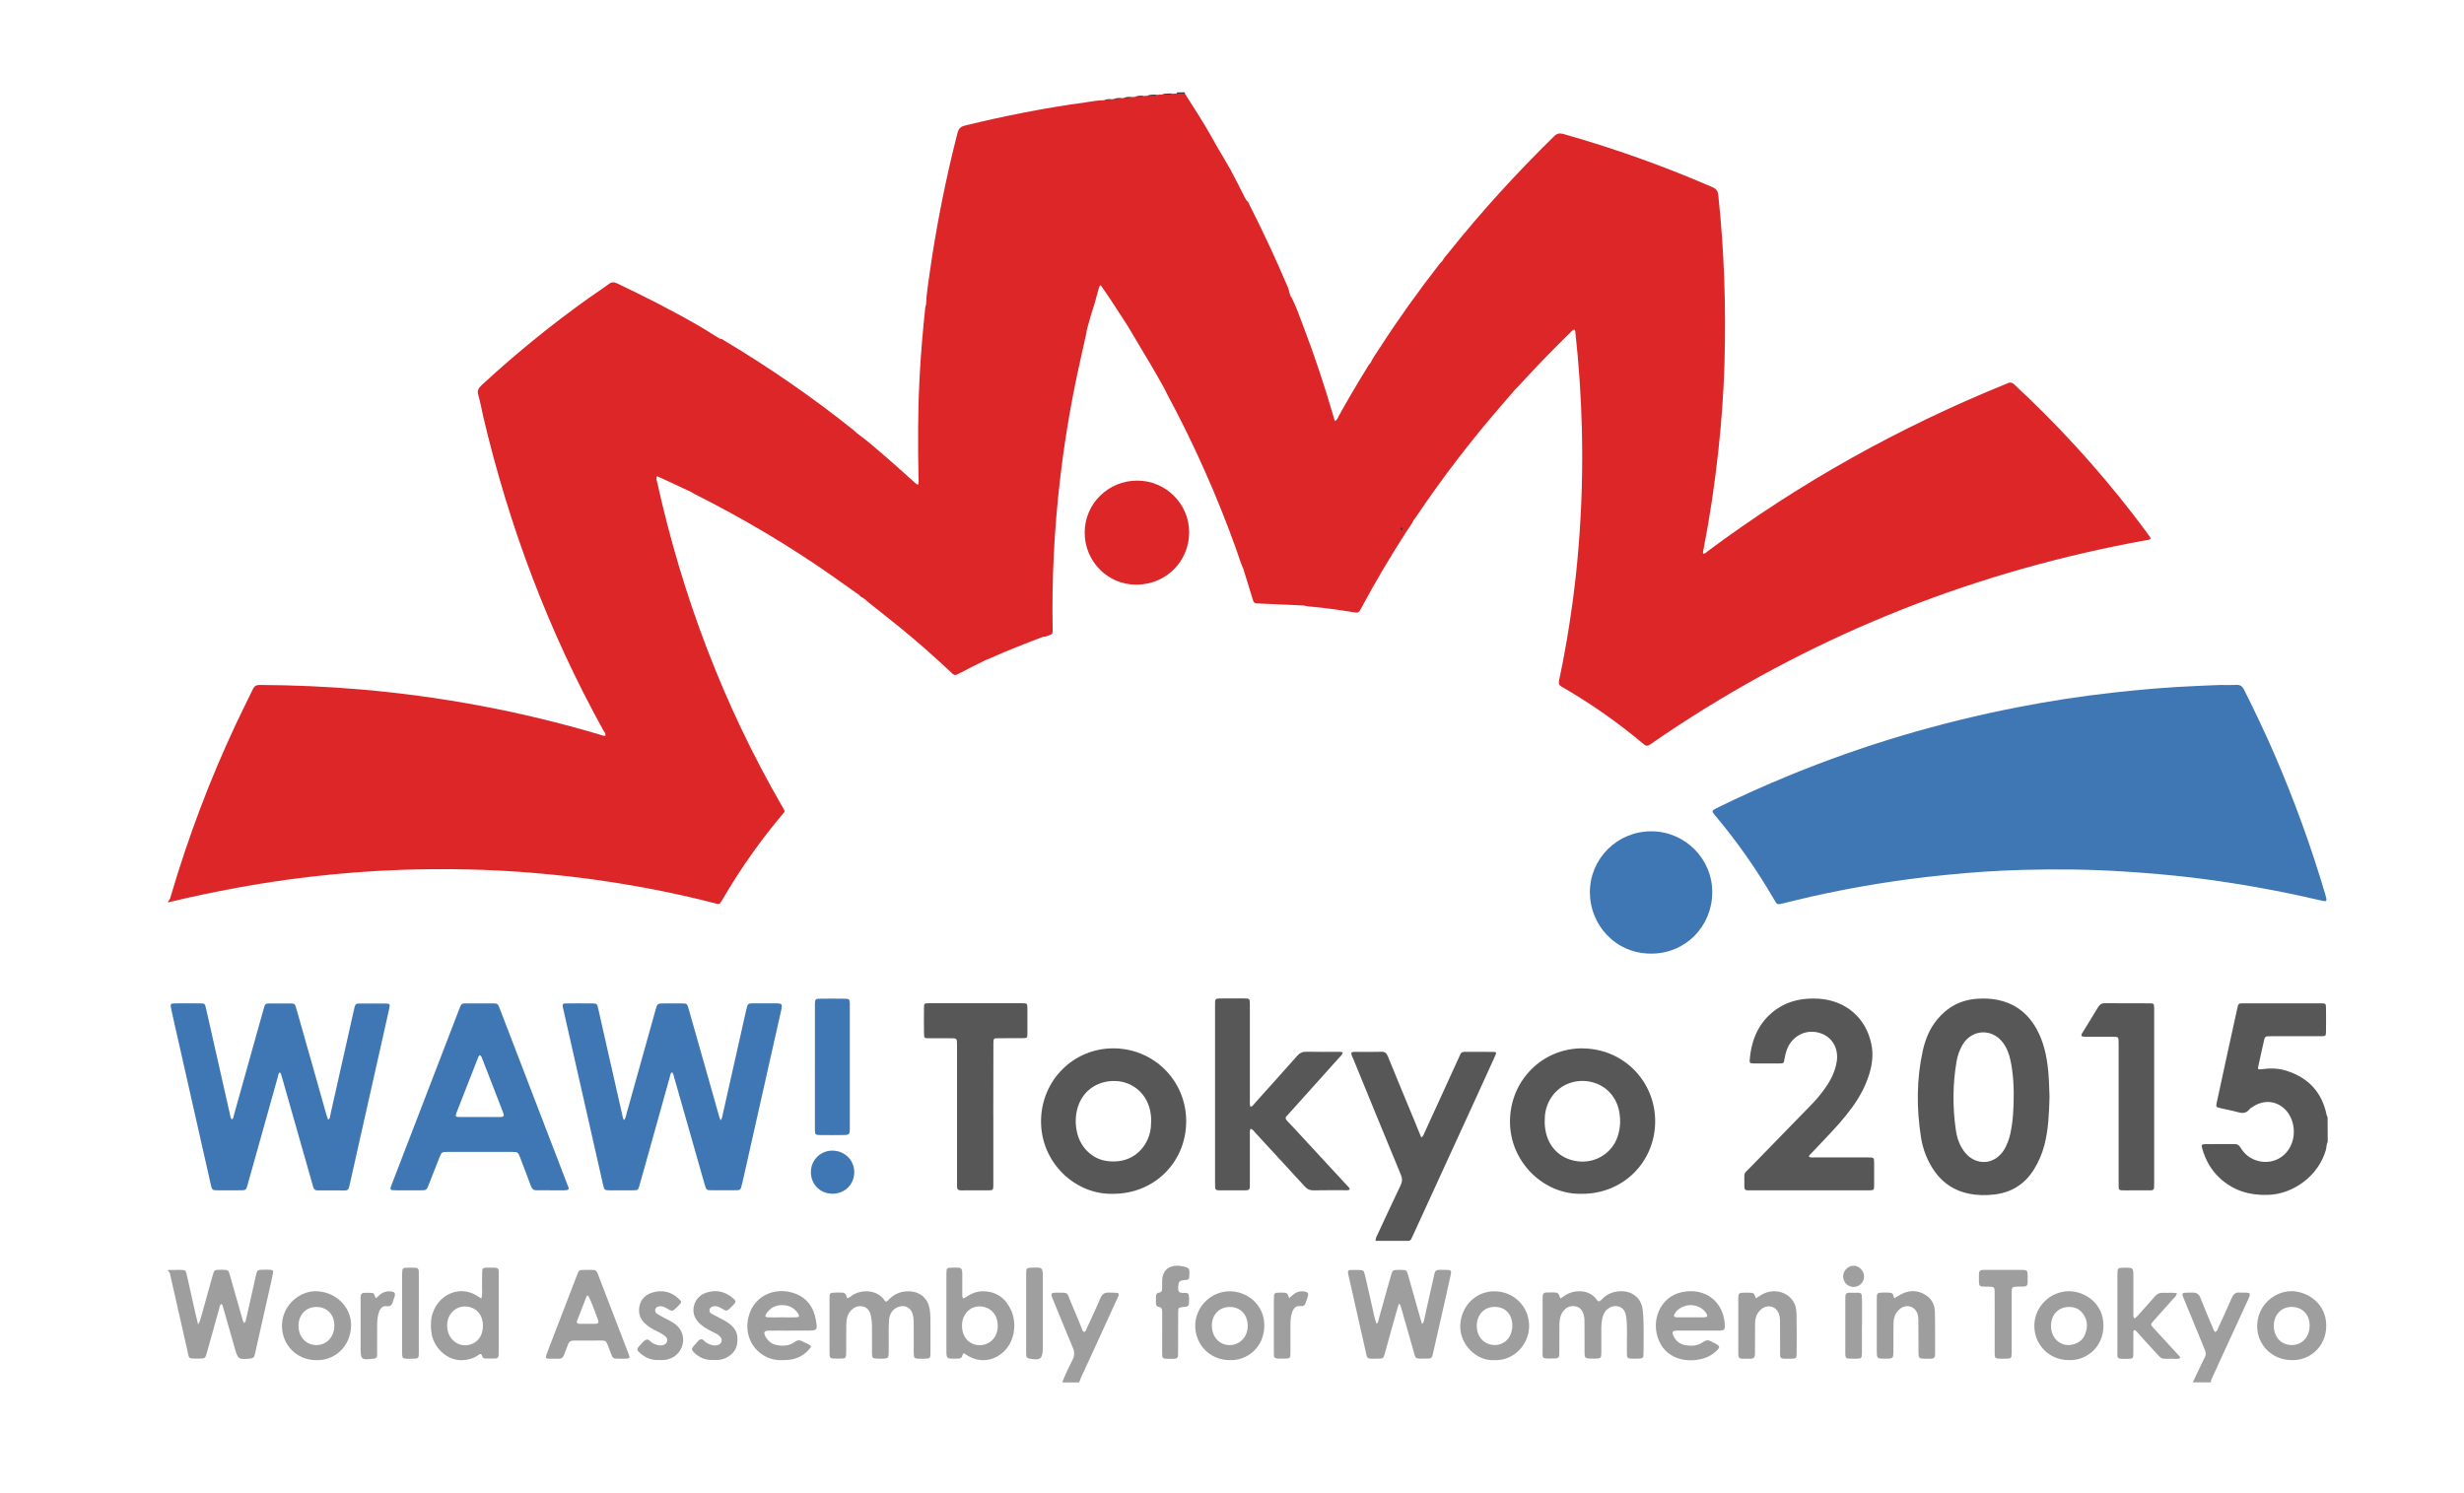 <svg xmlns="http://www.w3.org/2000/svg" width="66" height="40" viewBox="0 0 66 40"><path fill-rule="evenodd" clip-rule="evenodd" fill="#FFF" d="M0 0h66v40H0z"/><path fill-rule="evenodd" clip-rule="evenodd" fill="#575757" d="M62.35 30.587c-.037.067-.03.146-.05.218-.19.675-.85 1.183-1.55 1.205-.494.016-.932-.113-1.298-.456-.23-.215-.376-.48-.462-.78-.03-.107-.02-.123.096-.124.256-.002.512 0 .768-.002.074 0 .118.025.156.09.113.187.275.316.493.367.357.084.706-.086.86-.42.146-.314.084-.72-.145-.955-.232-.24-.563-.276-.853-.095-.043.026-.09.053-.12.09-.082.1-.178.105-.295.07-.154-.043-.312-.07-.47-.108-.125-.03-.127-.033-.1-.163l.3-1.383.245-1.117c.032-.145.033-.146.174-.146h2.062c.14 0 .142.003.143.145.002.2.003.4 0 .603-.002.13-.006.133-.14.133-.432.002-.863 0-1.295 0-.04 0-.08.003-.12.002-.063-.003-.087.034-.1.09-.053.24-.11.478-.16.72-.017.072-.002.084.08.073.22-.03.44-.032.655.034.6.184.973.576 1.098 1.197.004.02.017.035.025.052.003.22.003.44.003.66z"/><path fill-rule="evenodd" clip-rule="evenodd" fill="#9E9E9E" d="M4.5 34.022c.104 0 .21-.004.315-.003.153 0 .16.006.192.15l.22.983c.024.1.05.2.08.33.054-.086.064-.15.082-.21l.303-1.088c.046-.166.047-.166.213-.168h.06c.15.003.154.006.195.152.108.375.215.752.322 1.13.014.046.02.096.06.145.052-.05.05-.11.064-.166.083-.368.164-.736.248-1.104.036-.156.04-.157.2-.158.056 0 .11-.003.167 0 .094.007.106.022.088.112-.034.167-.072.334-.11.5-.118.53-.238 1.058-.357 1.586-.006.03-.015.06-.02.088-.013.065-.055.087-.118.093-.316.03-.33.024-.416-.28l-.31-1.086c-.01-.032-.013-.07-.05-.097-.05.04-.05.105-.066.16-.107.376-.21.754-.316 1.13-.048.172-.05.174-.226.174-.3.002-.248.013-.308-.248-.15-.65-.296-1.302-.443-1.953-.012-.054-.014-.11-.068-.146v-.028zM58.734 37.035c.108-.227.214-.454.326-.68.04-.077.02-.144-.01-.215l-.51-1.24c-.124-.3-.138-.265.18-.273.12-.004.182.04.224.152.097.252.205.5.31.75.02.052.034.106.078.153.062-.018.07-.078.09-.123.12-.26.242-.52.355-.783.045-.107.105-.165.226-.148.03.003.06 0 .09 0 .196 0 .203.012.12.195l-.208.452c-.243.53-.486 1.06-.73 1.588-.023.055-.054.107-.058.17h-.483zM28.453 37.035c.078-.207.173-.406.274-.603.057-.112.06-.212.01-.328-.18-.425-.353-.854-.528-1.28-.077-.184-.07-.194.124-.195.29 0 .24-.01.338.223.1.235.195.473.295.708.02.045.02.102.076.123.045-.018.05-.06.067-.096.124-.27.25-.537.366-.81.046-.106.106-.153.227-.15.34.006.3-.01.174.27-.3.664-.606 1.324-.91 1.985-.023.05-.042.103-.062.153h-.452z"/><path fill-rule="evenodd" clip-rule="evenodd" fill="#3A3A3A" d="M31.52 2.503c.006-.01.008-.018.006-.028h.21c0 .01 0 .02.002.03-.073.08-.145.085-.217-.002z"/><path fill-rule="evenodd" clip-rule="evenodd" fill="#3E77B3" d="M59.506 18.35c.13 0 .262.006.392-.002.105-.007.163.034.21.127.287.57.56 1.146.814 1.73.527 1.218.98 2.464 1.357 3.736.065.223.063.225-.165.17-1.105-.258-2.222-.458-3.35-.596-.61-.074-1.227-.126-1.843-.166-.907-.06-1.816-.07-2.725-.046-.697.018-1.393.066-2.088.137-1.216.12-2.42.315-3.61.583-.25.057-.498.12-.747.18-.147.034-.148.035-.226-.098-.464-.802-.993-1.558-1.59-2.266-.09-.108-.088-.122.038-.186.647-.32 1.31-.615 1.978-.89 1.977-.81 4.014-1.413 6.11-1.82.833-.162 1.67-.292 2.514-.386.77-.086 1.538-.152 2.31-.183.208-.007.413-.02.62-.025zM19.302 30.01c.044-.052.044-.1.054-.142l.624-2.777.01-.043c.04-.168.04-.168.207-.17h.527c.242 0 .243 0 .188.243l-.354 1.572-.67 2.98-.016.06c-.037.15-.038.152-.19.153h-.603c-.157 0-.16-.003-.205-.16l-.487-1.71-.326-1.144c-.014-.047-.02-.098-.055-.146-.056.024-.052.08-.064.123-.223.793-.444 1.586-.665 2.38-.05.173-.097.348-.147.52-.038.133-.04.136-.174.138-.21.002-.422.002-.633 0-.13-.002-.137-.006-.168-.142l-.406-1.792c-.22-.964-.437-1.928-.655-2.893-.005-.024-.013-.05-.017-.073-.014-.094-.008-.105.09-.106.227-.003.453-.002.68 0 .142 0 .145.003.178.145l.255 1.13.39 1.72c.01.043.01.09.05.13.043-.063.05-.134.07-.2l.77-2.755c.048-.17.05-.17.225-.17.156-.002.31-.002.467 0 .15 0 .152 0 .195.15l.633 2.23.188.667c.008.025.02.047.034.085zM7.498 28.724c-.05.04-.047.094-.06.14-.263.934-.522 1.866-.785 2.8-.07.246-.035.22-.29.223h-.527c-.15 0-.155-.005-.19-.154l-.474-2.1-.564-2.498c-.01-.044-.02-.088-.028-.133-.018-.104-.01-.12.09-.122.235-.003.47-.003.707 0 .105.002.113.01.142.137l.275 1.22.365 1.614c.01.045.014.09.045.134.055-.016.05-.07.06-.107l.58-2.073c.073-.262.145-.522.22-.783.038-.137.04-.14.187-.14.166 0 .332-.002.497 0 .15 0 .15.002.194.152.178.622.354 1.245.53 1.868l.27.957c.013.042.03.084.045.134.063-.03.054-.09.063-.132.207-.915.41-1.83.617-2.747.058-.256.03-.23.292-.23.18 0 .36-.002.542 0 .15 0 .154.008.12.157-.106.48-.215.96-.323 1.44-.24 1.077-.483 2.154-.726 3.23-.007.036-.017.07-.025.104-.013.053-.048.076-.1.076-.25-.002-.5-.002-.75-.002-.08 0-.098-.058-.115-.117l-.21-.738-.627-2.202c-.01-.034-.013-.07-.05-.104z"/><path fill-rule="evenodd" clip-rule="evenodd" fill="#575757" d="M48.458 30.993c.062.022.116.013.17.013h1.402c.17 0 .17.002.17.164 0 .2.002.4 0 .603-.002.105-.01.11-.112.114-.03.002-.06 0-.09 0h-3.074c-.196 0-.203.026-.2-.192.003-.32-.036-.22.18-.443.542-.56 1.087-1.115 1.63-1.674.132-.137.253-.285.362-.44.15-.213.26-.44.303-.7.05-.322-.095-.612-.372-.734-.307-.136-.652-.05-.853.213-.1.13-.147.283-.173.444-.02.124-.02.127-.136.128-.23.002-.462.002-.692 0-.1-.002-.113-.015-.105-.104.048-.55.248-1.02.717-1.35.34-.236.726-.305 1.132-.28.723.045 1.27.517 1.41 1.224.056.27.022.54-.06.803-.1.32-.257.61-.453.88-.216.3-.463.568-.717.834l-.383.405c-.023.022-.056.04-.06.093zM35.968 28.195c-.02.07-.07.107-.108.15l-1.348 1.502-.03.033c-.06.05-.057.094-.002.15.116.118.227.242.34.363l1.257 1.36c.03.03.065.06.08.112-.044.028-.09.02-.132.02-.28 0-.562-.003-.844.003-.098.002-.166-.03-.232-.104-.44-.482-.883-.96-1.325-1.44-.036-.04-.064-.088-.126-.107-.03.06-.02.114-.02.167v1.266c0 .04-.002.08 0 .12.002.07-.033.097-.102.097-.246-.002-.492-.002-.738 0-.063 0-.092-.028-.09-.09l-.002-.122v-4.713c0-.22-.018-.215.212-.215h.557c.158 0 .162.004.163.16v2.574c0 .055-.01.11.018.17.06-.014.085-.065.12-.104.376-.417.752-.835 1.125-1.257.073-.084.148-.118.26-.115.275.007.55.002.827.002.04.002.087-.007.14.018z"/><path fill-rule="evenodd" clip-rule="evenodd" fill="#3E77B3" d="M44.23 22.27c.904 0 1.642.738 1.634 1.642-.008.91-.72 1.64-1.644 1.635-.967-.005-1.635-.786-1.634-1.645.002-.905.737-1.634 1.644-1.632z"/><path fill-rule="evenodd" clip-rule="evenodd" fill="#575757" d="M36.846 33.242c0-.08.03-.12.05-.166.205-.44.41-.884.62-1.322.047-.1.05-.182.007-.284-.428-1.033-.852-2.07-1.275-3.104-.022-.054-.062-.105-.047-.176.08-.02.16-.01.238-.01.186-.003.37.002.557-.004.095-.003.142.03.178.12.232.572.47 1.142.706 1.712l.19.464c.062-.04.072-.097.094-.144.3-.652.597-1.306.895-1.958.016-.037.034-.072.05-.11.02-.06.06-.083.126-.083.25.003.502 0 .753.002.098 0 .103.012.06.107-.16.356-.324.712-.486 1.068-.57 1.24-1.138 2.48-1.706 3.722l-.052.11c-.016.034-.042.055-.08.055h-.88zM26.607 29.844v1.928c-.006.106-.01.113-.113.115-.25.002-.502-.002-.753.002-.078 0-.11-.033-.106-.108v-.135-3.615c0-.237.003-.216-.21-.217h-.527c-.146 0-.147-.002-.148-.14-.003-.22-.003-.44 0-.662 0-.133.002-.136.134-.136.497-.002.994 0 1.49 0 .333 0 .664-.002.996 0 .147 0 .148.002.15.152v.66c-.002.117-.007.122-.12.123-.217.003-.433 0-.648.002-.14 0-.143.003-.143.146-.003.63-.003 1.256-.003 1.884z"/><path fill-rule="evenodd" clip-rule="evenodd" fill="#DD2628" d="M29.054 14.26c.003-.768.633-1.387 1.41-1.385.766 0 1.393.627 1.388 1.393-.005.754-.594 1.385-1.406 1.395-.773.008-1.396-.626-1.392-1.402z"/><path fill-rule="evenodd" clip-rule="evenodd" fill="#DD2628" d="M57.515 14.28c-.96-1.3-2.022-2.508-3.187-3.627-.12-.115-.245-.224-.36-.342-.067-.068-.13-.083-.212-.034-.008.005-.02.007-.027.01-2.85 1.156-5.512 2.64-7.98 4.474-.037.028-.068.074-.126.07-.017-.04 0-.08.008-.118.17-.872.3-1.75.396-2.633.085-.785.143-1.57.165-2.36.042-1.5-.006-3-.167-4.496-.012-.11-.052-.164-.152-.208-1.3-.565-2.63-1.04-3.995-1.426-.105-.03-.173-.015-.252.062-.998.978-1.94 2.008-2.812 3.1-.062.077-.133.15-.18.24-.024.024-.05.048-.072.076-.562.72-1.094 1.462-1.59 2.23-.092.142-.194.28-.268.434-.044.036-.065.088-.095.135-.262.422-.513.85-.754 1.285-.024.044-.036.103-.102.125-.016-.05-.03-.092-.04-.136-.232-.8-.495-1.59-.79-2.368-.102-.267-.194-.538-.322-.794-.068-.08-.063-.186-.102-.277-.318-.746-.658-1.482-1.026-2.206-.022-.043-.033-.096-.08-.122-.02-.03-.038-.06-.053-.09-.124-.243-.244-.488-.374-.728-.11-.2-.23-.393-.345-.59-.118-.205-.23-.415-.353-.617-.172-.283-.353-.562-.53-.842l-.216-.002c-.027 0-.056.002-.084.004-.103.036-.21-.008-.313.026-.037-.008-.073-.004-.11.005-.09.034-.188-.008-.28.025l-.08.005c-.082.033-.17-.007-.252.025l-.08.005c-.07.032-.15-.007-.22.025-.016 0-.034.003-.05.004-.07.034-.15-.006-.22.026-.018 0-.035.003-.052.004-.062.03-.132-.003-.194.025-.17 0-.34.035-.507.058-1.09.148-2.167.362-3.234.622-.12.03-.17.085-.2.202-.314 1.226-.56 2.464-.74 3.717-.04.294-.09.586-.102.882-.005.024-.016.047-.02.072-.064.608-.117 1.218-.15 1.83-.05.92-.05 1.844-.03 2.767 0 .048.012.1-.014.153-.056-.02-.087-.06-.123-.092-.23-.202-.454-.41-.686-.61-.273-.235-.543-.475-.835-.687-.022-.02-.042-.043-.065-.062-1.104-.882-2.263-1.686-3.476-2.41-.033-.02-.063-.052-.107-.045-.19-.108-.37-.232-.557-.34-.717-.415-1.455-.79-2.204-1.146-.086-.042-.15-.047-.23.014-.177.133-.363.253-.543.38-1.004.715-1.957 1.493-2.862 2.328-.086.08-.127.148-.09.27.056.188.087.382.132.573.694 2.948 1.75 5.757 3.22 8.41.023.04.062.078.052.14-.063.01-.118-.022-.173-.038-1.06-.313-2.133-.572-3.22-.774-1.04-.193-2.09-.336-3.145-.427-.906-.078-1.813-.118-2.722-.122-.095 0-.145.033-.184.116-.152.317-.312.63-.46.948-.694 1.48-1.268 3.005-1.73 4.57-.017.06-.026.12-.078.16v.03c1.236-.295 2.483-.528 3.746-.678.833-.098 1.668-.165 2.506-.193 1.18-.04 2.36-.016 3.537.083.656.055 1.31.128 1.96.227.972.146 1.937.338 2.89.584.13.035.132.033.2-.083.257-.443.535-.874.833-1.29.24-.336.492-.66.757-.977.104-.125.103-.093.02-.244l-.01-.013c-1.57-2.72-2.668-5.625-3.344-8.69-.01-.044-.03-.087 0-.142l.218.098.695.324c.033.02.066.043.102.06 1.288.647 2.524 1.38 3.705 2.208.238.167.474.336.71.504.035.02.075.033.094.073l.028.017.114.097c.302.242.607.48.906.724.45.37.886.756 1.31 1.156.047.045.086.09.167.046.252-.134.51-.258.765-.387.042-.017.085-.03.125-.05.462-.208.935-.39 1.41-.57.04.01.078-.012.115-.024.135-.044.136-.044.133-.19-.024-1.33.043-2.657.196-3.98.117-1.016.285-2.024.504-3.025l.195-.88c.017-.04.01-.084.022-.128.054-.183.098-.368.16-.55.06-.174.1-.355.152-.533.01-.036.015-.076.058-.108.254.357.48.722.716 1.08.217.365.436.73.652 1.096.11.185.214.373.32.56.032.062.06.125.094.187.72 1.34 1.337 2.726 1.85 4.158.06.17.108.344.185.507l.265.86c.015.048.04.075.094.077.424.018.85.038 1.274.058.03.007.058.017.087.02.41.035.816.09 1.222.157.15.024.15.022.227-.12.366-.684.762-1.35 1.18-2.003.074-.115.158-.22.217-.344.027-.036.056-.07.08-.108.705-1.047 1.473-2.045 2.3-2.997.112-.127.223-.258.333-.387.06-.06.12-.12.177-.184.418-.457.847-.9 1.29-1.33.04-.037.07-.085.12-.097.03.02.026.04.03.06.097.873.155 1.75.176 2.627.025 1.05-.004 2.098-.09 3.145-.04.49-.093.98-.158 1.467-.096.707-.215 1.41-.364 2.106-.016.075-.004.118.065.158.78.45 1.517.965 2.205 1.546.062.052.105.05.17.006.247-.17.496-.34.75-.506 3.84-2.51 8.026-4.15 12.54-4.967.04-.008.088-.005.118-.045-.02-.055-.06-.095-.093-.14z"/><path fill-rule="evenodd" clip-rule="evenodd" fill="#575757" d="M55.755 27.757c-.013-.054.02-.082.04-.115.134-.22.27-.435.4-.655.046-.077.098-.113.19-.112.393.005.784 0 1.176.003.133 0 .138.005.14.134.002.236 0 .473 0 .708v3.947c0 .25.01.22-.218.22-.176.003-.352.002-.527.002-.223-.002-.207.014-.207-.202v-.753-2.877-.12c-.002-.16-.003-.162-.158-.163-.23-.002-.462 0-.692 0-.05-.003-.1.004-.143-.018z"/><path fill-rule="evenodd" clip-rule="evenodd" fill="#9E9E9E" d="M37.466 34.927l-.215.76c-.053.193-.105.387-.16.58-.036.12-.046.13-.167.13-.345.002-.29.036-.362-.275-.146-.64-.29-1.282-.434-1.924-.005-.024-.013-.05-.017-.073-.013-.086-.004-.1.08-.104.06-.003.12 0 .18 0 .153.002.16.005.193.15.06.26.117.52.178.778.04.17.066.343.127.512.058-.035.052-.092.065-.137.106-.377.21-.755.317-1.13.048-.174.05-.174.223-.175h.045c.155.003.157.002.2.147.106.376.212.753.32 1.13.014.053.03.104.052.175.053-.05.053-.1.062-.145l.247-1.102c.007-.034.018-.068.023-.103.013-.07.054-.104.126-.103.074.002.15-.003.225.002.09.005.106.023.088.113-.046.22-.096.44-.146.66-.105.472-.213.94-.32 1.41-.008.04-.02.08-.028.118-.013.044-.04.07-.086.072l-.03.002c-.393 0-.317.042-.412-.282-.106-.366-.21-.733-.314-1.1-.007-.025-.007-.06-.062-.085z"/><path fill-rule="evenodd" clip-rule="evenodd" fill="#3E77B3" d="M21.828 28.585V26.99v-.12c.008-.098.02-.114.118-.115.23-.004.46-.004.692 0 .106 0 .12.02.125.124.002.034 0 .07 0 .104v3.204c0 .22 0 .22-.225.22-.186.002-.37.003-.556 0-.145 0-.154-.01-.154-.153v-1.67z"/><path fill-rule="evenodd" clip-rule="evenodd" fill="#9E9E9E" d="M22.693 34.78c.063-.016.097-.056.14-.083.252-.162.648-.148.843.117.054.074.064.072.135-.003.162-.167.357-.233.586-.216.262.02.458.2.503.46.026.154.023.31.023.465v.722c0 .145-.01.153-.154.156-.056 0-.11.002-.167 0-.11-.006-.122-.018-.126-.123-.004-.096 0-.19 0-.286l-.002-.56c0-.08-.008-.16-.032-.237-.052-.166-.205-.242-.37-.184-.167.058-.243.187-.258.354-.01.114-.008.23-.01.346 0 .18.003.362 0 .543-.002.125-.02.14-.14.145-.05.002-.1 0-.15 0-.145-.003-.155-.012-.157-.153-.002-.235-.002-.472 0-.708 0-.096-.01-.19-.03-.284-.024-.12-.08-.218-.208-.25-.13-.033-.236.013-.326.106-.1.105-.122.24-.124.376-.004.236-.002.472-.003.708 0 .203 0 .204-.197.204-.263 0-.25.015-.25-.24V34.8c0-.164.008-.17.17-.173h.09c.16 0 .16 0 .213.15zM41.794 34.787l.124-.082c.253-.17.663-.165.852.114.047.067.083.045.13-.004.148-.16.334-.23.553-.224.308.013.518.208.55.513.038.386.02.77.02 1.158 0 .113-.02.133-.132.134-.365.004-.306.023-.313-.298-.007-.28.022-.563-.023-.842-.017-.1-.052-.184-.144-.234-.114-.063-.27-.035-.374.066-.066.065-.1.147-.12.238-.032.153-.024.31-.024.465 0 .155.002.31 0 .466-.004.123-.017.133-.144.138-.055.002-.11.002-.165 0-.12-.006-.137-.02-.14-.145-.002-.267 0-.532-.002-.798 0-.075 0-.15-.02-.225-.032-.12-.1-.212-.228-.233-.134-.022-.248.027-.328.14-.072.1-.095.22-.096.342 0 .23 0 .46-.002.69 0 .04 0 .08-.002.12 0 .066-.032.105-.1.105h-.016c-.393.006-.326.025-.33-.296-.002-.422 0-.844 0-1.265 0-.04 0-.08.003-.12.004-.055.035-.082.088-.085l.165-.003c.162.003.162.004.22.16zM58.308 34.64c-.005.075-.054.107-.09.147-.176.198-.354.395-.53.594-.092.102-.09.103.006.206.218.235.435.472.65.708.02.02.048.04.053.084-.06.04-.132.02-.197.02-.36-.004-.252.05-.522-.236-.145-.152-.283-.312-.425-.468-.023-.025-.043-.056-.082-.063-.04.022-.026.06-.027.093 0 .18 0 .36-.002.542 0 .118-.014.133-.13.134-.344.004-.295.017-.296-.284-.002-.627 0-1.254 0-1.882v-.104c.003-.16.01-.167.173-.17.255-.003.255-.003.255.253v.948c.002.05-.012.1.023.157.07-.03.11-.095.16-.147.13-.146.262-.29.39-.44.06-.07.127-.104.22-.1.123.006.247-.01.373.01zM50.737 34.78c.07-.042.13-.08.19-.11.175-.09.357-.11.54-.036.22.088.352.257.36.494.01.386.004.772.006 1.16 0 .073-.033.11-.108.11-.065 0-.13.002-.196 0-.12-.005-.138-.02-.14-.146-.003-.28-.002-.562-.004-.843 0-.057 0-.112-.012-.166-.045-.24-.293-.33-.483-.177-.116.095-.167.224-.17.37-.004.246-.003.492-.004.738 0 .223 0 .223-.225.223-.22 0-.22 0-.22-.227V34.8c0-.164.008-.17.168-.173h.12c.134.005.134.005.18.153zM47.033 34.78l.15-.095c.27-.155.59-.114.788.096.112.118.148.264.15.416.008.355.005.712.003 1.067 0 .117-.017.133-.13.134-.362.003-.31.028-.313-.297-.003-.22 0-.44-.002-.662 0-.07 0-.14-.02-.21-.06-.234-.31-.31-.493-.148-.106.096-.154.22-.155.362 0 .24 0 .48-.003.722v.12c-.002.073-.035.113-.11.113h-.24c-.06-.002-.093-.032-.095-.094l-.002-.075v-1.43c0-.16.01-.167.172-.17h.104c.142.004.142.004.197.152zM53.43 35.423c0-.266 0-.53-.002-.797 0-.144-.013-.156-.154-.157-.292-.002-.266.018-.267-.287 0-.025 0-.05.003-.075.003-.054.03-.082.085-.086l.075-.002c.326 0 .65-.002.978 0 .15 0 .163.013.164.163.002.305.02.285-.268.286-.147 0-.158.012-.16.167v1.611c-.003.14-.012.15-.157.152-.336 0-.295.022-.298-.285-.002-.23 0-.462 0-.692zM17.66 36.432c-.202.015-.374-.057-.52-.19-.088-.077-.087-.1-.014-.186l.01-.01c.054-.054.1-.125.163-.154.078-.036.124.062.19.093.082.04.165.072.258.052.057-.013.104-.04.12-.1.02-.062-.01-.108-.055-.146-.065-.055-.142-.093-.218-.13-.104-.05-.204-.107-.293-.183-.156-.133-.214-.303-.17-.5.042-.187.174-.304.353-.355.26-.074.497-.02.696.17.084.076.083.088.008.168-.017.02-.035.036-.053.054-.125.124-.125.124-.28.032-.067-.04-.137-.067-.215-.048-.046.01-.083.036-.09.088-.008.045.01.08.046.104.05.033.103.062.156.09.096.055.197.1.29.16.205.134.294.35.244.568-.055.234-.24.396-.49.423-.046.006-.09.002-.136.002zM19.116 36.432c-.213.013-.392-.06-.54-.215-.047-.05-.055-.092-.008-.142.02-.022.038-.048.06-.068.047-.044.078-.115.144-.127.065-.013.098.06.15.09.083.048.17.085.27.07.063-.01.116-.037.135-.104.018-.062-.014-.106-.056-.146-.05-.05-.116-.078-.178-.108-.118-.06-.232-.12-.33-.207-.142-.125-.217-.28-.18-.47.04-.193.164-.323.348-.38.265-.083.506-.023.713.162.076.068.074.086.008.16-.02.022-.04.043-.062.064-.123.123-.123.123-.267.037-.065-.04-.133-.07-.213-.053-.05.012-.096.035-.106.093-.01.053.023.087.063.11.057.032.115.062.173.09.094.05.188.095.274.156.222.16.272.332.223.592-.04.204-.25.368-.483.394-.043.006-.09.002-.134.002zM31.13 35.7v-.543c0-.076-.005-.14-.103-.15-.048-.006-.062-.048-.064-.09-.002-.06-.002-.12 0-.18 0-.057.02-.1.082-.107.072-.01.084-.06.084-.12v-.21c.01-.248.152-.387.4-.393.045 0 .09.006.135.014.19.035.205.056.193.25-.006.106-.01.11-.125.12-.126.01-.16.034-.17.144-.02.19.024.202.155.2.114-.005.125.018.132.133v.06c0 .17 0 .17-.173.188-.107.01-.118.02-.118.146-.003.342-.002.684-.002 1.024 0 .04 0 .08-.002.12 0 .06-.033.093-.093.094-.07 0-.14.004-.21 0-.104-.004-.12-.018-.122-.126 0-.192.002-.382 0-.573.002 0 0 0 0 0z"/><path fill-rule="evenodd" clip-rule="evenodd" fill="#9F9F9F" d="M11.218 35.185v1.053c0 .15-.01.16-.165.16-.308.002-.282.024-.282-.268v-1.896-.105c.004-.162.01-.168.173-.17.06 0 .12 0 .18.002.062 0 .092.034.093.095l.002.12v1.008zM27.486 35.18v-1.055c0-.155.01-.162.16-.166.283-.01.287-.006.287.275v1.868c-.003.302-.06.348-.36.293-.054-.01-.083-.034-.084-.088l-.003-.12V35.18z"/><path fill-rule="evenodd" clip-rule="evenodd" fill="#3E77B3" d="M22.29 31.978c-.325-.004-.57-.254-.57-.577 0-.36.304-.593.6-.577.32.016.566.264.562.587-.005.326-.26.572-.593.568z"/><path fill-rule="evenodd" clip-rule="evenodd" fill="#9F9F9F" d="M34.53 34.776c.054-.045.093-.084.137-.116.086-.062.184-.08.286-.06.082.017.102.047.08.127-.015.053-.038.104-.053.156-.02.078-.057.115-.15.105-.11-.013-.177.047-.218.165-.037.105-.046.215-.046.326v.75c0 .157-.01.167-.16.167-.316 0-.284.023-.285-.28v-1.28c0-.04.002-.08.004-.12.002-.053.03-.083.084-.086l.12-.002c.15.002.15.002.203.148zM10.058 34.774c.062-.02.086-.07.126-.1.09-.066.188-.093.297-.077.09.014.113.048.09.134-.013.045-.035.085-.045.13-.024.092-.062.145-.176.13-.096-.015-.167.056-.203.168-.03.096-.044.195-.044.296 0 .246 0 .492-.002.737v.12c-.004.055-.034.083-.087.086h-.015c-.324.04-.34.023-.34-.3v-1.233-.12c0-.072.034-.112.11-.112h.12c.128.002.128.002.17.144zM49.873 35.514v.736c-.002.134-.015.147-.147.148-.335 0-.297.026-.298-.282v-1.278c0-.04 0-.08.002-.12.003-.053.03-.084.085-.086.09-.002.18-.002.27 0 .054 0 .083.03.086.085.003.035.004.07.004.105v.692zM49.93 34.188c.005.153-.113.28-.266.287-.16.006-.29-.114-.294-.275-.005-.155.128-.293.28-.292.147 0 .277.132.28.28z"/><path fill-rule="evenodd" clip-rule="evenodd" fill="#3A3A3A" d="M23.024 15.946c.045.007.077.03.094.073-.036-.02-.07-.04-.094-.074zM31.436 2.507c-.1.05-.208.023-.313.026.102-.032.208-.03.313-.026zM31.014 2.538c-.09.045-.186.024-.28.025.09-.03.185-.03.28-.025zM30.652 2.568c-.08.042-.167.025-.25.025.08-.03.165-.03.25-.025zM30.05 2.627c-.07.04-.146.027-.22.026.07-.03.145-.03.22-.026zM30.32 2.598c-.07.04-.144.026-.218.025.07-.03.145-.028.22-.025zM29.78 2.658c-.062.036-.13.028-.195.025.062-.03.127-.03.194-.025z"/><path fill-rule="evenodd" clip-rule="evenodd" fill="#383838" d="M37.573 14.18s-.006.018-.03.02c-.016 0-.026-.012-.028-.027-.003-.022.006-.04.03-.04.015 0 .024.01.028.048z"/><path fill-rule="evenodd" clip-rule="evenodd" fill="#3E77B3" d="M15.208 31.762c-.092-.244-.187-.487-.28-.73-.51-1.33-1.022-2.662-1.534-3.992-.06-.16-.06-.16-.226-.16-.195-.002-.39-.002-.587 0-.247 0-.21-.02-.3.205-.376.974-.75 1.948-1.125 2.923l-.66 1.714c-.062.16-.06.164.116.165h.648c.164 0 .165 0 .228-.16l.28-.714c.062-.153.063-.154.232-.154.567-.002 1.134 0 1.702 0 .17 0 .172 0 .236.165.095.25.192.497.282.747.03.083.076.12.166.116.12-.005.24 0 .36 0h.377c.117-.005.128-.02.088-.126zm-1.772-1.84l-.045.002H12.31c-.11 0-.12-.017-.083-.113.194-.5.39-1 .586-1.498.008-.02.016-.038.05-.043.038.028.044.07.06.106l.538 1.388.03.086c.012.044-.01.066-.052.07z"/><path fill-rule="evenodd" clip-rule="evenodd" fill="#575757" d="M54.844 28.52c-.053-.38-.15-.746-.364-1.073-.23-.354-.552-.575-.966-.66-.18-.038-.358-.043-.54-.032-.445.026-.807.217-1.09.562-.198.242-.312.524-.38.826-.17.77-.17 1.544-.05 2.318.053.337.174.65.374.93.228.314.53.51.913.587.23.046.46.048.69.02.45-.055.8-.274 1.043-.66.13-.205.224-.426.286-.66.11-.42.125-.852.138-1.3-.01-.275-.014-.566-.054-.856zm-.99 1.83c-.04.17-.095.337-.195.485-.253.37-.722.394-1.013.054-.156-.184-.227-.403-.26-.633-.085-.604-.082-1.21.02-1.813.026-.153.076-.302.152-.438.24-.43.787-.47 1.087-.08.11.144.17.307.207.48.07.32.085.646.087.87 0 .427-.018.752-.087 1.073zM42.39 28.084c-1.076-.005-1.932.856-1.944 1.94-.014 1.096.902 1.985 1.924 1.957 1.097.007 1.96-.844 1.965-1.935.003-1.087-.857-1.955-1.945-1.96zm.94 2.363c-.142.42-.545.69-.986.67-.473-.023-.833-.322-.935-.775-.024-.104-.036-.208-.032-.307-.005-.186.03-.356.108-.518.19-.395.605-.61 1.047-.55.43.06.752.37.837.796.046.232.036.46-.04.684zM29.827 28.084c-1.075-.004-1.935.86-1.942 1.944-.008 1.123.926 1.983 1.928 1.953 1.1.004 1.957-.844 1.96-1.937.003-1.088-.857-1.954-1.946-1.96zm.888 2.493c-.208.403-.61.596-1.087.522-.388-.06-.706-.38-.786-.794-.044-.227-.038-.45.036-.67.146-.44.546-.7 1.026-.675.444.026.803.337.9.778.024.104.034.208.03.292.002.207-.034.383-.12.547z"/><path fill-rule="evenodd" clip-rule="evenodd" fill="#9E9E9E" d="M16.825 36.24l-.015-.04-.73-1.898c-.126-.328-.063-.278-.413-.282-.156-.002-.158 0-.216.152l-.65 1.687c-.055.145-.113.29-.165.436-.03.08-.016.1.07.103.085.003.17-.002.256 0 .08.003.12-.033.146-.103.032-.09.072-.178.103-.268.028-.085.083-.116.17-.115.186.003.372 0 .557 0 .334.006.275-.05.4.278.09.23.065.205.3.208h.075c.168-.004.17-.004.113-.16zm-.873-.776h-.435c-.05-.002-.08-.028-.06-.08l.264-.678c.03.012.043.014.046.02.1.208.173.427.254.64.024.065-.004.097-.068.098zM13.03 33.96c-.097.002-.112.018-.115.117-.005.13 0 .26-.003.39-.002.1.013.2-.017.317-.04-.022-.062-.033-.082-.048-.444-.314-1.037-.104-1.223.44-.057.167-.055.338-.036.507.044.408.42.782.85.754.146-.01.277-.045.395-.128.048-.035.095-.07.118.023.012.046.048.062.09.062h.256c.06 0 .092-.033.093-.094l.002-.135v-1.91c-.003-.322.054-.3-.33-.295zm-.395 2.045c-.323.125-.648-.11-.658-.478s.3-.61.637-.502c.202.065.322.247.322.488 0 .237-.11.42-.3.492zM27.08 35.095c-.14-.31-.38-.496-.738-.503-.173-.003-.323.058-.463.153-.083.057-.1.047-.103-.053-.003-.16 0-.32 0-.48 0-.258 0-.258-.256-.253-.163 0-.168.007-.17.168v2.032c0 .24 0 .24.237.238.162 0 .162 0 .214-.14.046-.006.073.03.105.05.32.207.705.164.98-.098.31-.292.348-.78.196-1.115zm-1.012.91c-.19-.077-.3-.253-.3-.492 0-.36.29-.59.618-.494.188.054.323.22.338.45.03.46-.367.65-.656.535zM20.59 35.647c.19-.004.382 0 .572 0v-.002h.437c.3 0 .305-.003.25-.305-.058-.318-.226-.558-.532-.68-.562-.22-1.21.064-1.293.756-.057.468.242.9.697 1.002.12.026.24.02.36.014.218-.013.41-.09.562-.252.105-.11.104-.125-.028-.188-.036-.018-.075-.03-.11-.052-.076-.047-.14-.046-.218.01-.152.113-.33.116-.505.077-.13-.028-.22-.116-.282-.23-.054-.104-.028-.148.09-.15zm-.07-.445c.097-.158.245-.238.426-.24.18 0 .333.07.432.23.043.07.028.096-.06.098-.126.004-.25 0-.377 0-.124 0-.25.004-.375 0-.066-.004-.08-.03-.045-.088zM44.92 35.646c.19-.002.38 0 .57 0h.543c.158-.003.176-.02.166-.174-.035-.59-.51-.988-1.144-.858-.593.122-.857.78-.61 1.32.24.53.86.594 1.28.422.07-.03.134-.067.192-.116.18-.15.177-.18-.03-.277-.013-.007-.027-.012-.04-.02-.08-.052-.152-.048-.232.012-.144.105-.312.108-.478.08-.142-.026-.246-.112-.31-.242-.052-.11-.032-.145.09-.147zm-.057-.46c.086-.15.31-.25.496-.218.144.025.265.09.347.216.044.07.027.103-.056.105-.124.003-.25 0-.375 0-.12 0-.24.003-.36 0-.084-.004-.095-.03-.052-.105zM40.028 34.593c-.51 0-.9.407-.914.924-.012.506.44.95.913.92.516.022.933-.414.932-.92-.003-.518-.41-.924-.932-.924zm-.14 1.416c-.185-.056-.313-.222-.33-.44-.025-.313.178-.586.528-.557.258.02.425.217.423.508-.003.36-.292.587-.62.49zM32.927 34.592c-.5.007-.916.427-.912.93.005.513.408.914.918.914.46.023.925-.33.932-.914.01-.593-.49-.937-.938-.93zm.006 1.442c-.27 0-.472-.222-.472-.52 0-.297.197-.502.48-.502s.478.203.48.502c.005.294-.21.52-.487.52zM8.466 34.59c-.414-.008-.91.35-.913.927-.002.514.403.92.913.92.506.02.93-.376.938-.927.008-.506-.422-.91-.938-.92zm.003 1.443c-.275-.004-.473-.222-.473-.518 0-.295.2-.503.48-.503.286 0 .48.203.48.502 0 .3-.21.524-.488.52zM55.413 34.59c-.5.006-.917.414-.922.92-.003.518.403.927.923.926.447.02.923-.32.928-.918.006-.604-.503-.93-.927-.927zm.45 1.123c-.06.176-.19.277-.373.312-.296.056-.552-.176-.552-.5 0-.332.225-.54.546-.51.122.012.22.066.296.16.132.163.148.347.082.538zM61.38 34.59c-.424-.006-.92.352-.92.94.002.506.41.905.917.905.46.024.928-.33.933-.917.005-.595-.496-.923-.93-.93zm.01 1.442c-.302 0-.485-.226-.484-.52 0-.282.19-.49.453-.5.29-.01.495.18.506.474.01.31-.186.545-.475.546z"/></svg>